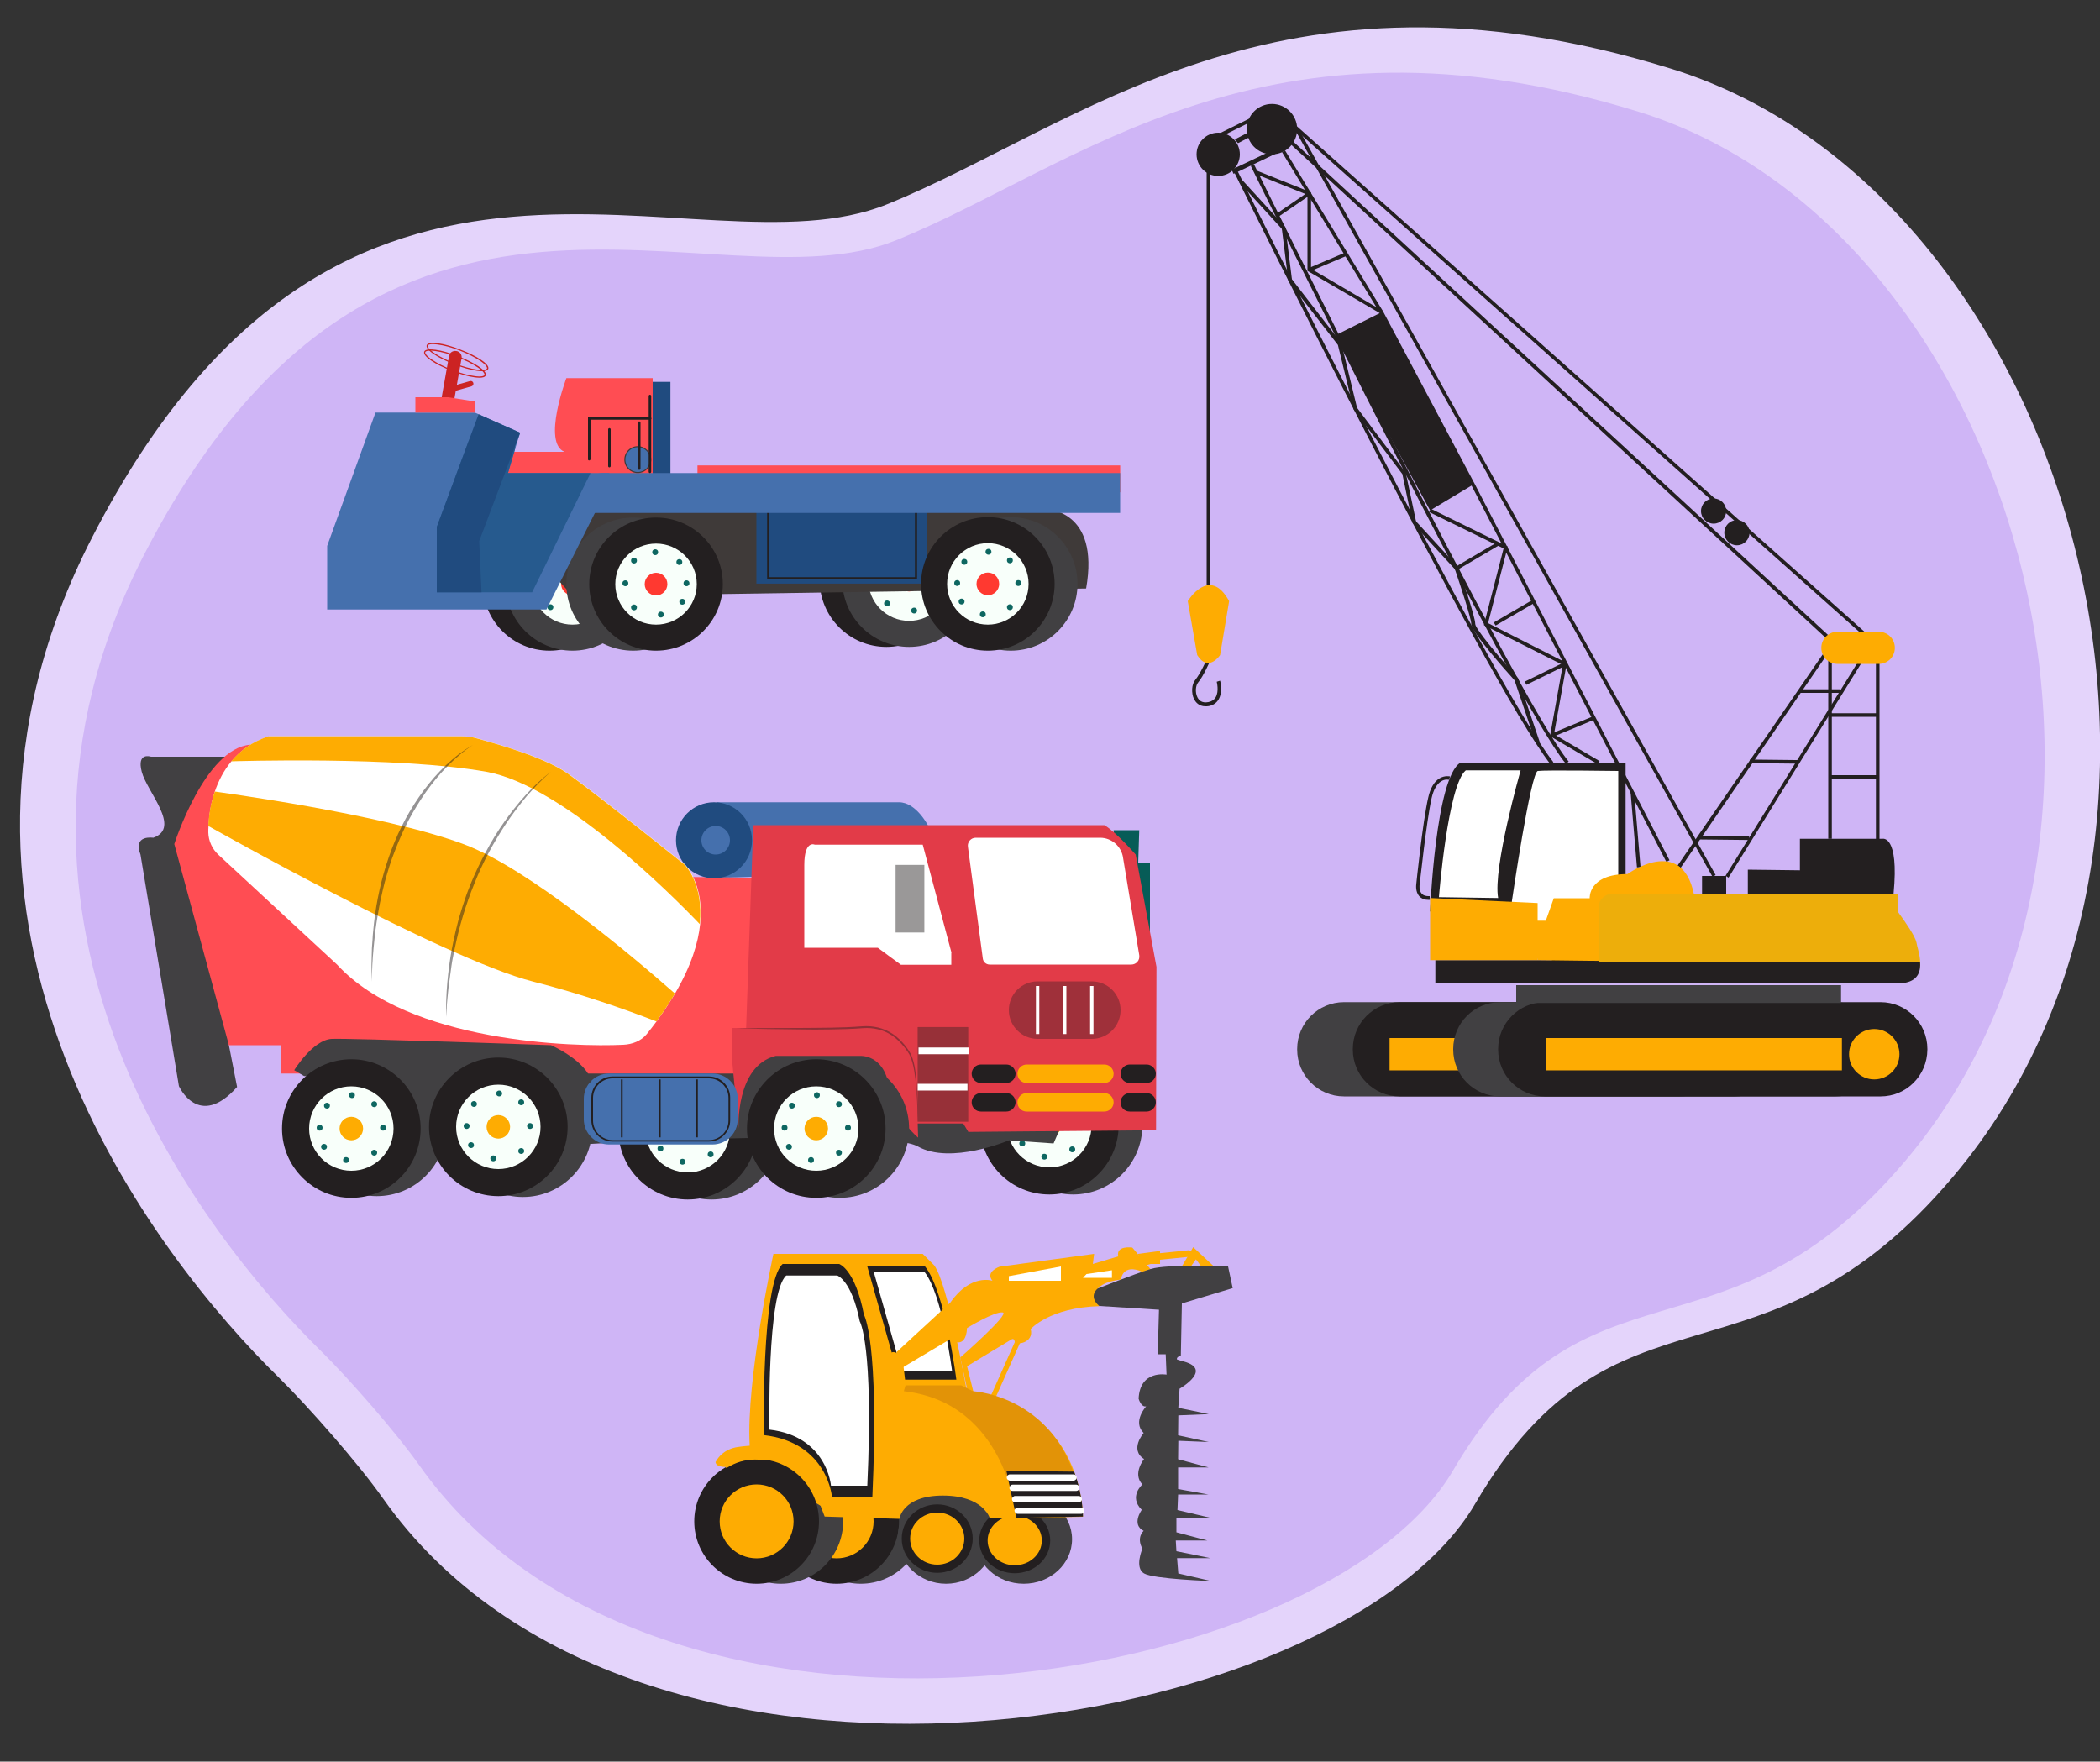 <svg version="1.1" id="Layer_1" xmlns="http://www.w3.org/2000/svg" x="0" y="0" viewBox="0 0 1000 839" style="enable-background:new 0 0 1000 839" xml:space="preserve"><rect x="0" y="0" width="1000" height="839" fill="#333333" stroke="none"/><style>.st2{fill:#414042}.st4{fill:#231f20}.st5{fill:#f8fffa}.st6{opacity:.48;fill:#231f20}.st7{fill:#0e6761}.st8{fill:#feac02}.st9{fill:#4570ad}.st10{fill:#ff4d53}.st12{fill:#fff}.st13{fill:#204b7f}.st18{fill:#ff3930}.st19{fill:#3f3a39}.st22{fill:#cc2323}.st23{fill:none}.st25{fill:#edae0b}</style><path d="M182.4 713.7c-11.7-16.6-35.3-43.5-49.8-57.8C75.5 600-51.4 440.7 44 255.7 163.6 23.5 331.2 134.2 422.4 97.3S607.6-25.5 795.7 32.7 1071.6 392.1 930.4 560c-91.8 109.2-161 41.8-228 156.3-64.1 109.7-399.9 167.7-520-2.6z" style="fill:#e4d4fb"/><path d="M199.6 697.8c-11.1-15.7-33.4-41.2-47.1-54.7-54-53-174.1-203.7-83.9-378.9C181.9 44.5 340.5 149.4 426.8 114.4S602.1-1.8 780.2 53.2s261.1 340.2 127.5 499.2c-86.9 103.3-152.4 39.6-215.8 148-60.8 103.7-378.6 158.6-492.3-2.6z" style="fill:#cfb5f6"/><path class="st2" d="M118.2 360.4H71.9s-6.9-2.4-4.4 7.2 19 26.6 5.5 31.4c0 0-9.9-1.6-6.1 8l18.3 110.3s9.4 20.9 27.7.4l-3.9-19.9 9.2-137.4z"/><path style="fill:#075c57" d="M547.6 444.1v-33H542l.5-15.7h-12.2l2.5 48.7z"/><circle class="st2" cx="179.4" cy="536.7" r="33"/><circle class="st2" cx="249" cy="537.1" r="33"/><circle class="st2" cx="338.8" cy="538.3" r="33"/><circle class="st4" cx="327.5" cy="538.3" r="33"/><circle class="st5" cx="327.5" cy="538.3" r="20.1"/><circle class="st6" cx="327.5" cy="538.3" r="5.6"/><circle class="st7" cx="312.4" cy="537.9" r="1.4"/><circle class="st7" cx="325" cy="553.3" r="1.4"/><circle class="st7" cx="327.8" cy="522.4" r="1.4"/><circle class="st7" cx="315.9" cy="527.4" r="1.4"/><circle class="st7" cx="338.4" cy="526.7" r="1.4"/><circle class="st7" cx="338.4" cy="549.8" r="1.4"/><circle class="st7" cx="314.5" cy="547" r="1.4"/><circle class="st7" cx="342.6" cy="537.9" r="1.4"/><circle class="st2" cx="511" cy="535.9" r="33"/><circle class="st4" cx="499.7" cy="535.9" r="33"/><circle class="st5" cx="499.7" cy="535.9" r="20.1"/><circle class="st8" cx="499.7" cy="535.9" r="5.6"/><circle class="st7" cx="484.6" cy="535.5" r="1.4"/><circle class="st7" cx="497.3" cy="550.9" r="1.4"/><circle class="st7" cx="500.1" cy="520" r="1.4"/><circle class="st7" cx="488.2" cy="524.9" r="1.4"/><circle class="st7" cx="510.6" cy="524.2" r="1.4"/><circle class="st7" cx="510.6" cy="547.4" r="1.4"/><circle class="st7" cx="486.8" cy="544.6" r="1.4"/><circle class="st7" cx="514.8" cy="535.5" r="1.4"/><path class="st9" d="M441.8 393s-5.6-10.9-13.7-10.9h-86.6v36l102.7-3-2.4-22.1z"/><path class="st2" d="m510.8 523.5-9.1 21.1-21.2-1.5s-27.8 11.8-43.5 2.9-155.4-1.2-155.4-1.2l-135.2-1.6 1.6-36.3s5.2-8 20.1-9.1c14.9-1 99.1 2.6 99.1 2.6l243.6 4v19.1z"/><path class="st10" d="M353.2 511.3H133.9v-13.5H109L83 402s14.6-45.7 36.2-47.3l50.6 61.2 192.9 2.2c-.1 0-1.6 72.7-9.5 93.2z"/><path d="M525.9 393H358.7l-3.4 96.6h-6.9v13l3.3 34.9s-1.6-29.8 17.7-34.6h40.2s11.3-.8 13.7 14.5 13.9 24.4 13.9 24.4l-.2-6.7h21.7l2.4 4 89.4-.8.2-77.8-9.9-53.5c0 .1-8.9-10.4-14.9-14z" style="fill:#e23b48"/><path class="st12" d="M523.9 399h-59.3c-2.2 0-4 2-3.7 4.2l7.1 53.3c.2 1.7 1.6 2.9 3.3 2.9h67.4c2.4 0 4.2-2.1 3.8-4.5l-7.7-46.3c-.7-5.4-5.4-9.6-10.9-9.6z"/><circle class="st13" cx="340" cy="400.2" r="18.1"/><circle class="st9" cx="340.8" cy="400.2" r="6.8"/><path class="st12" d="m453.1 453.8-13.7-51.5H388s-5-2.4-5 9.7v39.4h35l11 8.1h24v-5.7z"/><path transform="rotate(-180 433.336 428.014)" style="opacity:.46;fill:#231f20" d="M426.5 411.9h13.7v32.2h-13.7z"/><path d="M494.1 494.8h25.8c7.6 0 13.7-6.1 13.7-13.7s-6.1-13.7-13.7-13.7h-25.8c-7.6 0-13.7 6.1-13.7 13.7s6.2 13.7 13.7 13.7z" style="opacity:.35;fill:#231f20"/><path class="st8" d="M488.9 515.8h37c2.4 0 4.4-2 4.4-4.4 0-2.4-2-4.4-4.4-4.4h-37c-2.4 0-4.4 2-4.4 4.4 0 2.4 1.9 4.4 4.4 4.4zM488.9 529.4h37c2.4 0 4.4-2 4.4-4.4 0-2.4-2-4.4-4.4-4.4h-37c-2.4 0-4.4 2-4.4 4.4 0 2.5 1.9 4.4 4.4 4.4z"/><path class="st4" d="M538 529.4h8c2.4 0 4.4-2 4.4-4.4 0-2.4-2-4.4-4.4-4.4h-8c-2.4 0-4.4 2-4.4 4.4 0 2.5 1.9 4.4 4.4 4.4zM467.1 529.4h12.1c2.4 0 4.4-2 4.4-4.4 0-2.4-2-4.4-4.4-4.4h-12.1c-2.4 0-4.4 2-4.4 4.4 0 2.5 2 4.4 4.4 4.4zM467.1 515.8h12.1c2.4 0 4.4-2 4.4-4.4 0-2.4-2-4.4-4.4-4.4h-12.1c-2.4 0-4.4 2-4.4 4.4 0 2.4 2 4.4 4.4 4.4zM538 515.8h8c2.4 0 4.4-2 4.4-4.4 0-2.4-2-4.4-4.4-4.4h-8c-2.4 0-4.4 2-4.4 4.4 0 2.4 1.9 4.4 4.4 4.4z"/><path transform="rotate(-180 449.033 511.732)" style="opacity:.39;fill:#231f20" d="M437 489.2h24.1v45.1H437z"/><g><path class="st12" d="M437.4 498.9h24.1v3.2h-24.1z"/></g><g><path class="st12" d="M437 516.2h23.7v3.2H437z"/></g><g><circle class="st2" cx="399.9" cy="537.5" r="33"/><circle class="st4" cx="388.7" cy="537.5" r="33"/><circle class="st5" cx="388.7" cy="537.5" r="20.1"/><circle class="st8" cx="388.7" cy="537.5" r="5.6"/><circle class="st7" cx="373.6" cy="537.1" r="1.4"/><circle class="st7" cx="386.2" cy="552.5" r="1.4"/><circle class="st7" cx="389" cy="521.6" r="1.4"/><circle class="st7" cx="377.1" cy="526.6" r="1.4"/><circle class="st7" cx="399.5" cy="525.9" r="1.4"/><circle class="st7" cx="399.5" cy="549" r="1.4"/><circle class="st7" cx="375.7" cy="546.2" r="1.4"/><circle class="st7" cx="403.8" cy="537.1" r="1.4"/></g><g><path class="st12" d="M99.2 396.5c.1 4 1.8 7.8 4.8 10.6l56.5 52.3c34.3 37.4 113.3 39.3 136.3 38.2 4.3-.2 8.5-1.8 11.2-5.1 1.7-2.1 3.2-4.1 4.7-6.1 3.4-4.7 6.3-9.1 8.8-13.3 7.7-13.2 11-24.1 11.9-33 2-19.1-7.1-28.2-7.1-28.2s-42.1-33.8-55.8-43.5c-11.2-7.9-35.8-14.7-44.3-17-1.9-.5-3.9-.7-5.9-.7H128c-7.8 2.5-13.5 6.8-17.8 11.9-3.7 4.4-6.2 9.4-7.9 14.4-2 5.9-2.8 11.7-3 16.4-.1 1.1-.1 2.1-.1 3.1z"/><path class="st8" d="M110.1 362.6s79.4-2.6 121.6 5c36.1 6.5 87.4 57.8 101.5 72.5 2-19.1-7.1-28.2-7.1-28.2s-42.1-33.8-55.8-43.5c-11.2-7.9-35.8-14.7-44.3-17-1.9-.5-3.9-.7-5.9-.7h-92.3c-7.7 2.6-13.5 6.8-17.7 11.9zM99.2 393.4s112 63.2 154.6 74.1c22.9 5.8 44.1 13.3 58.8 19 3.4-4.7 6.3-9.1 8.8-13.3-20.1-17.7-69.7-59.6-100.5-71.1-39.2-14.6-117.7-24.9-118.6-25.1-2.1 5.9-2.9 11.7-3.1 16.4z"/><path class="st6" d="M262.3 367.6c-8.7 6.6-15.9 15-22.2 23.9-3.2 4.5-6 9.1-8.6 14-2.6 4.8-5 9.7-7.1 14.8-.5 1.3-1 2.6-1.5 3.8-.5 1.3-1 2.6-1.4 3.9l-1.3 3.9-1.2 3.9-.6 2-.5 2-1 4c-.6 2.7-1.2 5.3-1.7 8l-.7 4c-.2 1.3-.4 2.7-.6 4.1-.4 2.7-.6 5.4-.9 8.1-.1 1.4-.2 2.7-.3 4.1l-.2 4.1c-.1 2.7-.1 5.5-.1 8.2l.3-4.1c.1-1.4.1-2.7.3-4.1l.4-4.1c.1-1.4.3-2.7.5-4.1.4-2.7.7-5.4 1.1-8.1.2-1.3.4-2.7.7-4l.8-4c2.2-10.6 5.3-21.1 9.4-31.1 4-10.1 9.2-19.7 15.2-28.7 3-4.5 6.3-8.8 9.8-13 3.5-4 7.2-7.9 11.4-11.5zM225.2 354.8c-2.3 1.3-4.5 2.8-6.7 4.4-2.1 1.6-4.1 3.4-6.1 5.2-3.9 3.7-7.4 7.7-10.6 12-6.4 8.6-11.5 18.1-15.3 28.1-3.8 10-6.4 20.5-7.9 31-.4 2.6-.6 5.3-.9 8-.2 1.3-.2 2.7-.3 4l-.3 4c-.1 2.7-.1 5.3-.2 8 0 2.7.1 5.3.1 8 .1-2.7.2-5.3.3-8 .2-2.7.3-5.3.6-8 .3-2.6.5-5.3.8-7.9.4-2.6.7-5.3 1.2-7.9l.7-3.9c.2-1.3.5-2.6.8-3.9.5-2.6 1.2-5.2 1.8-7.7 1.4-5.1 2.9-10.2 4.9-15.1 1.9-4.9 4-9.8 6.5-14.5 2.5-4.7 5.3-9.2 8.3-13.5 3.1-4.3 6.4-8.4 10.2-12.2 1.8-1.9 3.8-3.7 5.8-5.4 2-1.7 4.1-3.3 6.3-4.7z"/></g><g><path class="st12" d="M519.1 469.6h1.6v22.9h-1.6z"/></g><g><path class="st12" d="M506.2 469.6h1.6v22.9h-1.6z"/></g><g><path class="st12" d="M493.3 469.6h1.6v22.9h-1.6z"/></g><g style="opacity:.43"><path class="st4" d="M437 534.3c-.1-5-.2-10-.6-15-.2-2.5-.4-5-.8-7.5-.3-2.5-.8-4.9-1.6-7.3l-.3-.9-.4-.8c-.2-.6-.6-1.1-.9-1.6-.7-1-1.4-2.1-2.2-3-1.6-1.9-3.4-3.6-5.4-5-4.1-2.8-9.1-3.9-14-3.5-5 .4-10.1.5-15.1.6-5 .1-10 .1-15.1 0l-15.1-.2c-5-.1-10-.2-15.1-.4l30.1-.1c10-.1 20.1 0 30.1-.8 2.5-.2 5.1 0 7.6.6s4.9 1.7 7 3.1c2.1 1.4 4 3.3 5.6 5.2.8 1 1.5 2 2.2 3.1.3.6.7 1.1.9 1.7l.4.9.3.9c.8 2.4 1.2 4.9 1.5 7.4.3 2.5.5 5 .6 7.5.3 5 .4 10 .3 15.1z"/></g><g><path class="st9" d="M290 545.1h49.3c6.6 0 12-5.4 12-12v-9.8c0-6.6-5.4-12-12-12H290c-6.6 0-12 5.4-12 12v9.8c0 6.6 5.4 12 12 12z"/><path class="st4" d="M281.6 533.6v-10.8c0-5.5 4.5-10.1 10.1-10.1h45.9c5.5 0 10.1 4.5 10.1 10.1v10.8c0 5.5-4.5 10.1-10.1 10.1h-45.9c-5.6 0-10.1-4.5-10.1-10.1zm10.1-20c-5.1 0-9.3 4.2-9.3 9.3v10.8c0 5.1 4.2 9.3 9.3 9.3h45.9c5.1 0 9.3-4.2 9.3-9.3v-10.8c0-5.1-4.2-9.3-9.3-9.3h-45.9z"/><path class="st4" d="M331.5 514.1h.8v27.6h-.8zM313.8 514.1h.8v27.6h-.8zM295.7 514.1h.8v27.6h-.8z"/></g><path class="st2" d="m144.8 512.5-4.7-2.8s8.9-14.5 17.9-14.9c9-.4 104.4 3 104.4 3s16.5 7.2 19.3 17.2l-6.8 4.4-130.1-6.9z"/><g><circle class="st4" cx="167.3" cy="537.5" r="33"/><circle class="st5" cx="167.3" cy="537.5" r="20.1"/><circle class="st8" cx="167.3" cy="537.5" r="5.6"/><circle class="st7" cx="152.2" cy="537.1" r="1.4"/><circle class="st7" cx="164.8" cy="552.5" r="1.4"/><circle class="st7" cx="167.6" cy="521.6" r="1.4"/><circle class="st7" cx="155.7" cy="526.6" r="1.4"/><circle class="st7" cx="178.2" cy="525.9" r="1.4"/><circle class="st7" cx="178.2" cy="549" r="1.4"/><circle class="st7" cx="154.3" cy="546.2" r="1.4"/><circle class="st7" cx="182.4" cy="537.1" r="1.4"/></g><g><circle class="st4" cx="237.3" cy="536.7" r="33"/><circle class="st5" cx="237.3" cy="536.7" r="20.1"/><circle class="st8" cx="237.3" cy="536.7" r="5.6"/><circle class="st7" cx="222.2" cy="536.3" r="1.4"/><circle class="st7" cx="234.9" cy="551.7" r="1.4"/><circle class="st7" cx="237.7" cy="520.8" r="1.4"/><circle class="st7" cx="225.7" cy="525.8" r="1.4"/><circle class="st7" cx="248.2" cy="525" r="1.4"/><circle class="st7" cx="248.2" cy="548.2" r="1.4"/><circle class="st7" cx="224.3" cy="545.4" r="1.4"/><circle class="st7" cx="252.4" cy="536.3" r="1.4"/></g><g><path transform="rotate(-180 314.977 205.138)" class="st13" d="M310.7 181.9h8.6v46.5h-8.6z"/><path class="st10" d="M310.7 180.1h-41s-11.6 30.7-.9 35.1h-33v13.3h75v-48.4z"/><circle class="st4" cx="261.7" cy="278.1" r="31.8"/><circle class="st2" cx="272.6" cy="278.1" r="31.8"/><circle class="st5" cx="272.6" cy="278.1" r="19.4"/><circle class="st18" cx="272.6" cy="278.1" r="5.4"/><circle class="st7" cx="287.2" cy="277.7" r="1.4"/><circle class="st7" cx="275" cy="292.6" r="1.4"/><circle class="st7" cx="272.3" cy="262.8" r="1.4"/><circle class="st7" cx="283.8" cy="267.6" r="1.4"/><circle class="st7" cx="262.1" cy="266.9" r="1.4"/><circle class="st7" cx="262.1" cy="289.2" r="1.4"/><circle class="st7" cx="285.1" cy="286.5" r="1.4"/><circle class="st7" cx="258.1" cy="277.7" r="1.4"/><circle class="st4" cx="422.1" cy="276.3" r="31.8"/><circle class="st2" cx="432.9" cy="276.3" r="31.8"/><circle class="st5" cx="432.9" cy="276.3" r="19.4"/><circle class="st18" cx="432.9" cy="276.3" r="5.4"/><circle class="st7" cx="447.5" cy="275.9" r="1.4"/><circle class="st7" cx="435.3" cy="290.8" r="1.4"/><circle class="st7" cx="432.6" cy="261" r="1.4"/><circle class="st7" cx="444.1" cy="265.7" r="1.4"/><circle class="st7" cx="422.4" cy="265.1" r="1.4"/><circle class="st7" cx="422.4" cy="287.4" r="1.4"/><circle class="st7" cx="445.4" cy="284.7" r="1.4"/><circle class="st7" cx="418.4" cy="275.9" r="1.4"/><path class="st19" d="M517.2 280.3 272.8 284l-37-40.7 262.1-.8c-.1 0 26-.2 19.3 37.8z"/><path transform="rotate(-180 400.946 258.984)" class="st13" d="M360.3 240h81.4v37.9h-81.4z"/><path style="fill:none;stroke:#231f20;stroke-miterlimit:10" d="M365.8 242.6h70.4v32.8h-70.4z"/><path transform="rotate(-180 432.764 228.084)" class="st10" d="M332.1 221.7h201.3v12.8H332.1z"/><g><ellipse class="st2" cx="301.5" cy="278.2" rx="31.8" ry="31.7"/><ellipse class="st4" cx="312.4" cy="278.2" rx="31.8" ry="31.7"/><ellipse class="st5" cx="312.4" cy="278.2" rx="19.4" ry="19.3"/><circle class="st18" cx="312.4" cy="278.2" r="5.4"/><circle class="st7" cx="326.9" cy="277.8" r="1.4"/><circle class="st7" cx="314.7" cy="292.7" r="1.4"/><circle class="st7" cx="312" cy="263" r="1.4"/><circle class="st7" cx="323.5" cy="267.7" r="1.4"/><circle class="st7" cx="301.9" cy="267" r="1.4"/><circle class="st7" cx="301.9" cy="289.3" r="1.4"/><circle class="st7" cx="324.9" cy="286.6" r="1.4"/><circle class="st7" cx="297.8" cy="277.8" r="1.4"/></g><path class="st9" d="M276.4 244.3h257v-19H287.3c-6 0-10.9 4.9-10.9 10.9v8.1z"/><path class="st9" d="M155.8 260v30.3h104.4l25.1-50 4.9-15h-48.3l3.6-12.2 2.2-7-19.8-8.8-1.8-.8h-47.3z"/><path style="fill:#265a8e" d="M208 251v31.1h45.4l27.8-56.8h-39.3l3.6-12.2-.4-.1-21.7-3.6z"/><path class="st13" d="M208 251v31.1h21.3l-1.1-24.4 16.9-44.7 2.6-6.9-19.8-8.8-4.5 12.1z"/><g><circle class="st2" cx="481.3" cy="278.1" r="31.8"/><circle class="st4" cx="470.4" cy="278.1" r="31.8"/><circle class="st5" cx="470.4" cy="278.1" r="19.4"/><circle class="st18" cx="470.4" cy="278.1" r="5.4"/><circle class="st7" cx="455.8" cy="277.7" r="1.4"/><circle class="st7" cx="468" cy="292.6" r="1.4"/><circle class="st7" cx="470.7" cy="262.8" r="1.4"/><circle class="st7" cx="459.2" cy="267.6" r="1.4"/><circle class="st7" cx="480.9" cy="266.9" r="1.4"/><circle class="st7" cx="480.9" cy="289.2" r="1.4"/><circle class="st7" cx="457.9" cy="286.5" r="1.4"/><circle class="st7" cx="484.9" cy="277.7" r="1.4"/></g><g><path class="st22" d="M213.4 192.3c1.5 0 2.7-1 3-2.5l3.4-19.1c.3-1.7-.8-3.3-2.5-3.5-1.7-.3-3.3.8-3.5 2.5l-3.4 19.1c-.3 1.7.8 3.3 2.5 3.5h.5z"/><path class="st22" d="M225.9 179.7c-3-.4-6.8-1.5-10.6-3-3.9-1.5-7.4-3.2-9.9-4.9-1.8-1.2-3.9-3-3.4-4.3.5-1.3 3.2-1.2 5.4-.9 3 .4 6.8 1.5 10.6 3 3.9 1.5 7.4 3.2 9.9 4.9 1.8 1.2 3.9 3 3.4 4.3-.3.8-1.5 1.1-3 1.1-.8 0-1.6-.1-2.4-.2zm-23.4-12c-.2.5.5 1.8 3.2 3.6 2.5 1.7 5.9 3.4 9.7 4.9 3.8 1.5 7.5 2.5 10.5 2.9 3.2.5 4.6 0 4.8-.5.2-.5-.5-1.8-3.2-3.6-2.5-1.7-5.9-3.4-9.7-4.9-3.8-1.5-7.5-2.5-10.5-2.9-1-.1-1.8-.2-2.4-.2-1.5 0-2.2.3-2.4.7z"/><path class="st22" d="M227.1 176.6c-3-.4-6.8-1.5-10.6-3-3.9-1.5-7.4-3.2-9.9-4.9-1.8-1.2-3.9-3-3.4-4.3.5-1.3 3.2-1.2 5.4-.9 3 .4 6.8 1.5 10.6 3 3.9 1.5 7.4 3.2 9.9 4.9 1.8 1.2 3.9 3 3.4 4.3-.3.8-1.5 1.1-3 1.1-.7 0-1.6-.1-2.4-.2zm-23.4-12c-.2.5.5 1.8 3.2 3.6 2.5 1.7 5.9 3.4 9.7 4.9 3.8 1.5 7.5 2.5 10.5 2.9 3.2.5 4.6 0 4.8-.5.2-.5-.5-1.8-3.2-3.6-2.5-1.7-5.9-3.4-9.7-4.9-3.8-1.5-7.5-2.5-10.5-2.9-1-.1-1.8-.2-2.4-.2-1.5 0-2.2.3-2.4.7zM213.5 187h.4l10.6-3c.7-.2 1.1-.9.9-1.6-.2-.7-.9-1.1-1.6-.9l-10.6 3c-.7.2-1.1.9-.9 1.6.1.5.6.9 1.2.9z"/></g><g><circle class="st19" cx="303.7" cy="218.9" r="6.4"/><circle class="st9" cx="303.7" cy="218.9" r="5.9"/></g><g><path class="st4" d="M309.5 225.3c.3 0 .6-.3.6-.6v-36.1c0-.3-.3-.6-.6-.6s-.6.3-.6.6v36.1c0 .4.3.6.6.6z"/><path class="st4" d="M280.6 219.3c.3 0 .6-.3.6-.6v-18.8h28.4c.3 0 .6-.3.6-.6s-.3-.6-.6-.6H280v20c-.1.3.2.6.6.6z"/><path class="st4" d="M304.4 223.8c.3 0 .6-.3.6-.6v-21.9c0-.3-.3-.6-.6-.6s-.6.3-.6.6v21.9c0 .3.3.6.6.6zM290.2 222.6c.3 0 .6-.3.6-.6v-17.5c0-.3-.3-.6-.6-.6s-.6.3-.6.6V222c0 .4.3.6.6.6z"/></g><path class="st10" d="M226.1 196.5v-5.3l-12.7-2h-15.6v7.3z"/></g><g><circle class="st2" cx="409.9" cy="724.6" r="29.7"/><circle class="st4" cx="398.4" cy="724.6" r="29.7"/><circle class="st8" cx="398.4" cy="724.6" r="17.6"/><circle class="st2" cx="371.8" cy="724.6" r="29.7"/><path class="st8" d="M460.5 663.2s-9.1-52.1-15.7-60.6l-5.4-5.4h-71.1s-13.1 60.1-11.3 91.2l-.2 8 34 20.8h29.5l5.8-50.3 34.4-3.7z"/><path class="st4" d="M455.4 657.1s-5.2-41.8-14.9-53.9H413l15.3 53.9h27.1z"/><path class="st12" d="M453.4 653.2s-4.6-36.7-13.1-47.3h-24.2l13.4 47.3h23.9z"/><path class="st4" d="M372.7 602h26.9s7.6 2.4 11.8 24.2c0 0 7.4 12.2 4 86.9h-19.2s-2-26.1-32.5-29.6c.1.1-1.3-72.4 9-81.5z"/><ellipse class="st2" cx="450.5" cy="732.2" rx="23" ry="22.1"/><ellipse class="st4" cx="446.3" cy="732.8" rx="16.9" ry="16.3"/><ellipse class="st8" cx="446.3" cy="732.8" rx="12.9" ry="12.4"/><path class="st8" d="M473.1 666.1c.5 0 .9-.3 1.1-.7l12-26.9c.3-.6 0-1.3-.6-1.6-.6-.3-1.3 0-1.6.6l-12 26.9c-.3.6 0 1.3.6 1.6.1.1.3.1.5.1z"/><circle class="st4" cx="360.3" cy="724.6" r="29.7"/><circle class="st8" cx="360.3" cy="724.6" r="17.6"/><circle class="st23" cx="445.7" cy="734.3" r="18.8"/><ellipse class="st2" cx="487.5" cy="733.1" rx="23" ry="21.2"/><ellipse class="st4" cx="483.2" cy="733.7" rx="16.9" ry="15.6"/><ellipse class="st8" cx="483.2" cy="733.7" rx="12.9" ry="11.8"/><circle class="st23" cx="445.7" cy="734.3" r="10.9"/><path class="st8" d="m428.3 652.2 24-14.3s7.6 5.7 8.2-5.4c0 0 13.3-8.1 17-7.4 3.6.6-20.2 21.4-20.2 21.4l3.2 14.8 3 1.5-3-12.1 21.2-12.8s1.2-.8 1.5 1.1c.3 1.9 9.4.7 7.6-6 0 0 9.1-10.3 32.7-10.9 0 0-8.5-10.3 10.3-12.7 0 0 .6-7.9 10.3-3.6l3.8-1.3-8.7-10.3s-7.9-1.2-6.7 4.2l-12.1 3.6.6-4.8-45 6.1s-7 2.4-3.4 6.7c0 0-10.3-3.6-20 10.3L426.9 644l1.4 8.2zM572.1 603.3l-2.6-3.5-3.5 4.9-3.9-.4 6.1-10.3 10 9.3z"/><path class="st8" d="M551.2 600.1h.2l14.8-1.5c.8-.1 1.4-.8 1.4-1.7-.1-.8-.8-1.4-1.7-1.4l-14.8 1.5c-.8.1-1.4.8-1.4 1.7.1.8.8 1.4 1.5 1.4z"/><path class="st8" d="M547.9 602h4.5v-6.2l-10.6 1.4 3.1 5.7z"/><path class="st12" d="M505.2 603.2v6.8h-24.8v-2.2zM529.5 605v3.6h-13.8l1.7-1.8z"/><g><path class="st8" d="M345.8 698.7c-.5.8.3.4 1.9-.5 4.1-2.3 8.8-3.3 13.5-3l9.8.7c5.1 2 7.4 3.1 10 6.3 2.9 3.5 6.8 5.5 8.1 10.7l3.6 9.4 35.6 1.1s1.3-11.1 20.7-11.1 22.4 10.9 22.4 10.9l12.6-.2 31.7-.6s.1-9.8-4.2-21.5c-5.5-14.9-18.4-32.9-48-38.2l-5.7-2.8h-26.5l-1.4-12.1s-3.6-6.7-6.7-2.4c0 0-3 9.1-6.1 67.9l-23.6.6s-5.4-17.2-17-22.5c-8.8-4.1-20.2-3-25.3-2.2-2.8.4-5.6 1.6-7.7 3.6-1 .9-2 2.1-2.8 3.6.2-.1-.4 2.3 5.1 2.3z"/><path d="M484.1 723.1s-4.4-55-53.7-60.5l.8-2.8h26.5l5.7 2.8s46.9 2.4 52.2 59.6l-31.5.9z" style="fill:#e29307"/><path class="st4" d="m479.3 700.8 4.7 22.1 31.7-.6s.1-9.7-4.2-21.4c-9.6-.2-32.2-.1-32.2-.1z"/><path class="st12" d="M480.9 705.2h30.3c.8 0 1.5-.7 1.5-1.5s-.7-1.5-1.5-1.5h-30.3c-.8 0-1.5.7-1.5 1.5s.7 1.5 1.5 1.5zM482.2 710.1h30.3c.8 0 1.5-.7 1.5-1.5s-.7-1.5-1.5-1.5h-30.3c-.8 0-1.5.7-1.5 1.5-.1.8.6 1.5 1.5 1.5zM483.4 715.5h30.3c.8 0 1.5-.7 1.5-1.5s-.7-1.5-1.5-1.5h-30.3c-.8 0-1.5.7-1.5 1.5 0 .9.6 1.5 1.5 1.5zM484.6 721h30.3c.8 0 1.5-.7 1.5-1.5s-.7-1.5-1.5-1.5h-30.3c-.8 0-1.5.7-1.5 1.5s.6 1.5 1.5 1.5z"/></g><path class="st2" d="m562.8 620.8 24.2-7.3-2.2-10.3s-28.8-1.3-36.9 1.2c-8.1 2.5-25.2 9.3-25.2 9.3s-4.7 3.5.7 8.3l28.5 1.8-.6 21.2h3.8l.4 9.7s-12.7-2.4-13.3 11.5c0 0 1.2 4.2 3.6 3.6 0 0-6.7 7.3-1.2 12.7 0 0-6.9 7.9.2 12.4 0 0-5.7 7-.8 12.1 0 0-6.7 5.8-.3 12.1 0 0-5.1 7 .9 10 0 0-3.6 3-.6 8.5 0 0-3.9 9.1.8 11.8s31.9 3.6 31.9 3.6l-15.6-3.6-.6-7.3h15.8l-16.1-3.3-.3-5.1h15l-14.7-3.9v-7H576l-15.3-3.6.3-7.4h14.4l-14.4-2.6v-10.3h14.5L561 695l.1-8.8 14.5.6-14.6-3.2.1-9.5 14.5-.6-14.5-3 .6-9.1s17-9.7.6-13.3l-1.8-.6s-.6-1.2 1.8-1.8l.5-24.9z"/><path class="st12" d="M374.4 607.5h24.3s6.8 2.2 10.7 21.8c0 0 6.7 11 3.6 78.3h-17.3s-1.8-23.5-29.3-26.7c0 .1-1.3-65.2 8-73.4z"/></g><g><path class="st4" d="M871.5 312.7v86.8M870.6 312.7h1.7v86.8h-1.7zM894.1 314.4v85.1M893.3 314.4h1.7v85.2h-1.7zM871.5 340.6h22.6"/><path class="st4" d="M871.5 339.7h22.7v1.7h-22.7zM871.5 370H894M871.5 369.2H894v1.7h-22.5zM886.3 314.4l-63.9 103.1"/><path class="st4" d="m823.1 418-1.4-.9 63.9-103.2 1.4.9zM870.5 309.5l-70.9 103.3M800.3 413.3l-1.5-1 71-103.3 1.4 1zM876.3 329.2h-19.2"/><path class="st4" d="M857.1 328.3h19.3v1.7h-19.3zM856.3 362.8l-23.5-.3"/><path transform="matrix(.011 -1 1 .011 472.993 1203.299)" class="st4" d="M843.7 350.9h1.7v23.5h-1.7z"/><path class="st4" d="m832.8 399.1-23.5-.2"/><path transform="scale(1) rotate(-89.39 821.124 399.016)" class="st4" d="M820.2 387.3h1.7v23.5h-1.7z"/><path class="st4" d="M870.2 303.3 612.6 65.6M869.6 304 612 66.3l1.2-1.3 257.6 237.7zM616.9 60.7l270.5 240.9"/><path transform="rotate(-48.308 752.122 181.17)" class="st4" d="M751.3 0h1.7v362.3h-1.7z"/><path class="st4" d="m635.7 159.8 22.2-11.1 43.6 82.1-20.5 12.3zM617.7 61.9l198.5 355.3"/><path transform="rotate(-29.198 716.993 239.518)" class="st4" d="M716.1 36h1.7v407h-1.7z"/><path class="st4" d="m793.5 410.5-92.8-179.3-43.6-82.1-46.6-76.6 1.4-.9 46.7 76.7 43.6 82.1L795 409.7zM738.4 364.1C707.1 323.8 589.1 84.8 587.9 82.4l1.5-.8C590.6 84 708.5 322.8 739.7 363l-1.3 1.1zM745.7 363.8C721.5 335 596.8 81.6 595.6 79l1.5-.8C598.4 80.8 723 334 747 362.7l-1.3 1.1z"/><path class="st4" d="M731.4 354.1 721.2 324c-3.7-4.1-20.6-23-20.6-26.8 0-2.8-5.6-19.6-7.8-26.1l-20.2-22v-.2l-4.8-23.1-23.2-30.8-7.5-30.7-23.6-30.5-3.1-24.8-20.2-22.1 1.3-1.2 20.6 22.5 3.1 24.8 23.6 30.5v.2l7.4 30.5 23.2 30.9 4.9 23.2 20.1 21.9.1.2c.8 2.4 8 23.2 8 26.8 0 2.1 10.3 14.7 20.3 25.7l.1.1 10.3 30.4-1.8.7z"/><g><path class="st4" d="m760.9 364-22.8-13.4 6.1-33.9-37.6-19 9.4-36.5-35.4-17.3.7-1.6 36.7 18-9.4 36.5 37.5 19-6.1 33.9 21.7 12.8z"/></g><g><path class="st4" d="M657.5 149.4 622.6 129V92.8l-24.9-10 .6-1.6 26 10.4V128l34 20z"/></g><g><path transform="rotate(-30.526 703.448 264.88)" class="st4" d="M692 264h23.1v1.7H692z"/></g><g><path transform="rotate(-30.197 720.948 291.825)" class="st4" d="M710.3 291h21.5v1.7h-21.5z"/></g><g><path transform="rotate(-26.143 735.726 320.822)" class="st4" d="M725.4 320h20.9v1.7h-20.9z"/></g><g><path transform="rotate(-22.508 749.036 346.019)" class="st4" d="M738.3 345.2h21.5v1.7h-21.5z"/></g><g><path transform="rotate(-34.373 615.86 97.367)" class="st4" d="M606.7 96.5h18.4v1.7h-18.4z"/></g><g><path transform="rotate(-22.986 632.236 124.744)" class="st4" d="M622.7 123.9h19.1v1.7h-19.1z"/></g><g><circle class="st4" cx="827.1" cy="253.7" r="6"/></g><g><circle class="st4" cx="816" cy="243.4" r="6"/></g><g><path transform="rotate(-26.411 589.044 60.318)" class="st4" d="M578.3 59.5h21.5v1.7h-21.5z"/></g><g><path class="st4" d="M574.6 78h1.7v200.7h-1.7z"/></g><g><path class="st4" d="M574 336.4c-3.2 0-4.7-2.1-5.4-3.4-1.4-2.9-1.2-7.1.6-9.2 2.4-2.9 5.4-9.7 5.5-9.8l1.5.8c-.1.3-3.1 7.2-5.7 10.3-1.1 1.3-1.5 4.6-.3 7 .7 1.4 2.1 2.9 5.2 2.3 1.6-.3 2.8-1.1 3.5-2.3 1.7-2.9.5-7.3.5-7.4l1.6-.5c.1.2 1.4 5.3-.7 8.9-1 1.7-2.6 2.8-4.7 3.2-.6.1-1.1.1-1.6.1z"/></g><g><path class="st4" d="m589.5 68.2-1.5-1.8 8.5-4.4 1.5 1.8z"/></g><g><path class="st4" d="m587.4 82.8-.9-2L609.2 70l.8 2z"/></g><g><path transform="rotate(-4.843 778.843 395.28) scale(1)" class="st4" d="M778 377.4h1.7v35.7H778z"/></g><g><path class="st8" d="M894.7 316.2h-19.8c-4.2 0-7.6-3.4-7.6-7.6v-.1c0-4.2 3.4-7.6 7.6-7.6h19.8c4.2 0 7.6 3.4 7.6 7.6v.1c0 4.2-3.4 7.6-7.6 7.6z"/></g><g><circle class="st4" cx="605.7" cy="61.5" r="12"/></g><g><circle class="st4" cx="580.1" cy="73.5" r="10.3"/></g><g><path class="st8" d="M565.6 286.3s10.4-17.1 19.7 0L581 312s-5.6 8.5-10.9 0l-4.5-25.7z"/></g><g><path class="st2" d="M799.7 522.2H640c-12.3 0-22.3-10-22.3-22.3v-.3c0-12.3 10-22.3 22.3-22.3h159.8c12.3 0 22.3 10 22.3 22.3v.3c-.1 12.4-10.1 22.3-22.4 22.3z"/><path class="st4" d="M826.2 522.2H666.5c-12.3 0-22.3-10-22.3-22.3v-.3c0-12.3 10-22.3 22.3-22.3h159.8c12.3 0 22.3 10 22.3 22.3v.3c-.1 12.4-10.1 22.3-22.4 22.3z"/><path class="st8" d="M661.7 494.4h141v15.4h-141z"/><path class="st4" d="M681 434.1s2.6-64 14.5-70.9h78.6v70.9H681z"/><path class="st2" d="M874.1 522.2H714.3c-12.3 0-22.3-10-22.3-22.3v-.3c0-12.3 10-22.3 22.3-22.3h159.8c12.3 0 22.3 10 22.3 22.3v.3c0 12.4-10 22.3-22.3 22.3z"/><path class="st4" d="M895.5 522.2H735.7c-12.3 0-22.3-10-22.3-22.3v-.3c0-12.3 10-22.3 22.3-22.3h159.8c12.3 0 22.3 10 22.3 22.3v.3c-.1 12.4-10 22.3-22.3 22.3z"/><path class="st8" d="M736.1 494.4h141v15.4h-141z"/><circle class="st8" cx="892.5" cy="502.1" r="12"/><path class="st2" d="M722 469.2h154.7v8.5H722z"/><path class="st4" d="M683.5 457.3h56.4v11.1h-56.4z"/><path class="st4" d="M739.1 468.2h22.2V446h-11.7c-5.8 0-10.6 4.7-10.6 10.6v11.6zM832.3 425.6v-11.4l24.8.3v-15h39.3s8-2.1 5.3 26.1h-69.4zM810.5 417.2H822v8.5h-11.5z"/><path class="st12" d="M719.9 429.5s9-61.8 12.4-62.3 38.3 0 38.3 0v60.5l-24.2 8.8-14.1 5.9-12.4-12.9z"/><path class="st8" d="M681 457.3v-29.6l51.2 2.4v27.2z"/><path class="st8" d="M728.8 438.5h7.3l3.8-10.7H757s-.8-11.5 18-11.5c0 0 25.6-18.8 31.6 9.4v32.5l-74.4-.9-3.4-18.8z"/><g><path class="st25" d="M907.5 466.6c-1.6.3-3.5.5-5.8.4H761.3v-35c0-3.5 2.9-6.3 6.5-6.3H904v8.9c3.5 4.8 8 11.3 8.6 14.3.3 1.9 1.4 5 1.7 8.2.4 4-.7 8.2-6.8 9.5z"/></g><g><path class="st4" d="M680.4 428.6c-2 0-3.5-.6-4.6-1.8-1.9-2.2-1.4-5.4-1.4-5.6 0-.2 3.1-30.1 5.7-41.3 1-4.6 2.9-7.7 5.4-9.2 2.6-1.5 4.9-.9 5-.9l-.5 1.6c-.1 0-1.8-.5-3.7.7-2.1 1.3-3.7 4-4.6 8.1-2.5 11.2-5.6 40.9-5.7 41.2 0 .1-.4 2.7 1 4.2.8.9 2.1 1.3 3.8 1.2l.1 1.7c-.1.1-.3.1-.5.1z"/></g><path class="st12" d="M685.2 427.3s4.2-53.3 12.8-60.4h26.1s-13.3 46.6-10.7 60.8l-28.2-.4z"/><path class="st4" d="M907.5 468H761v-10h153.3c.4 4.3-.7 8.7-6.8 10z"/></g></g></svg>